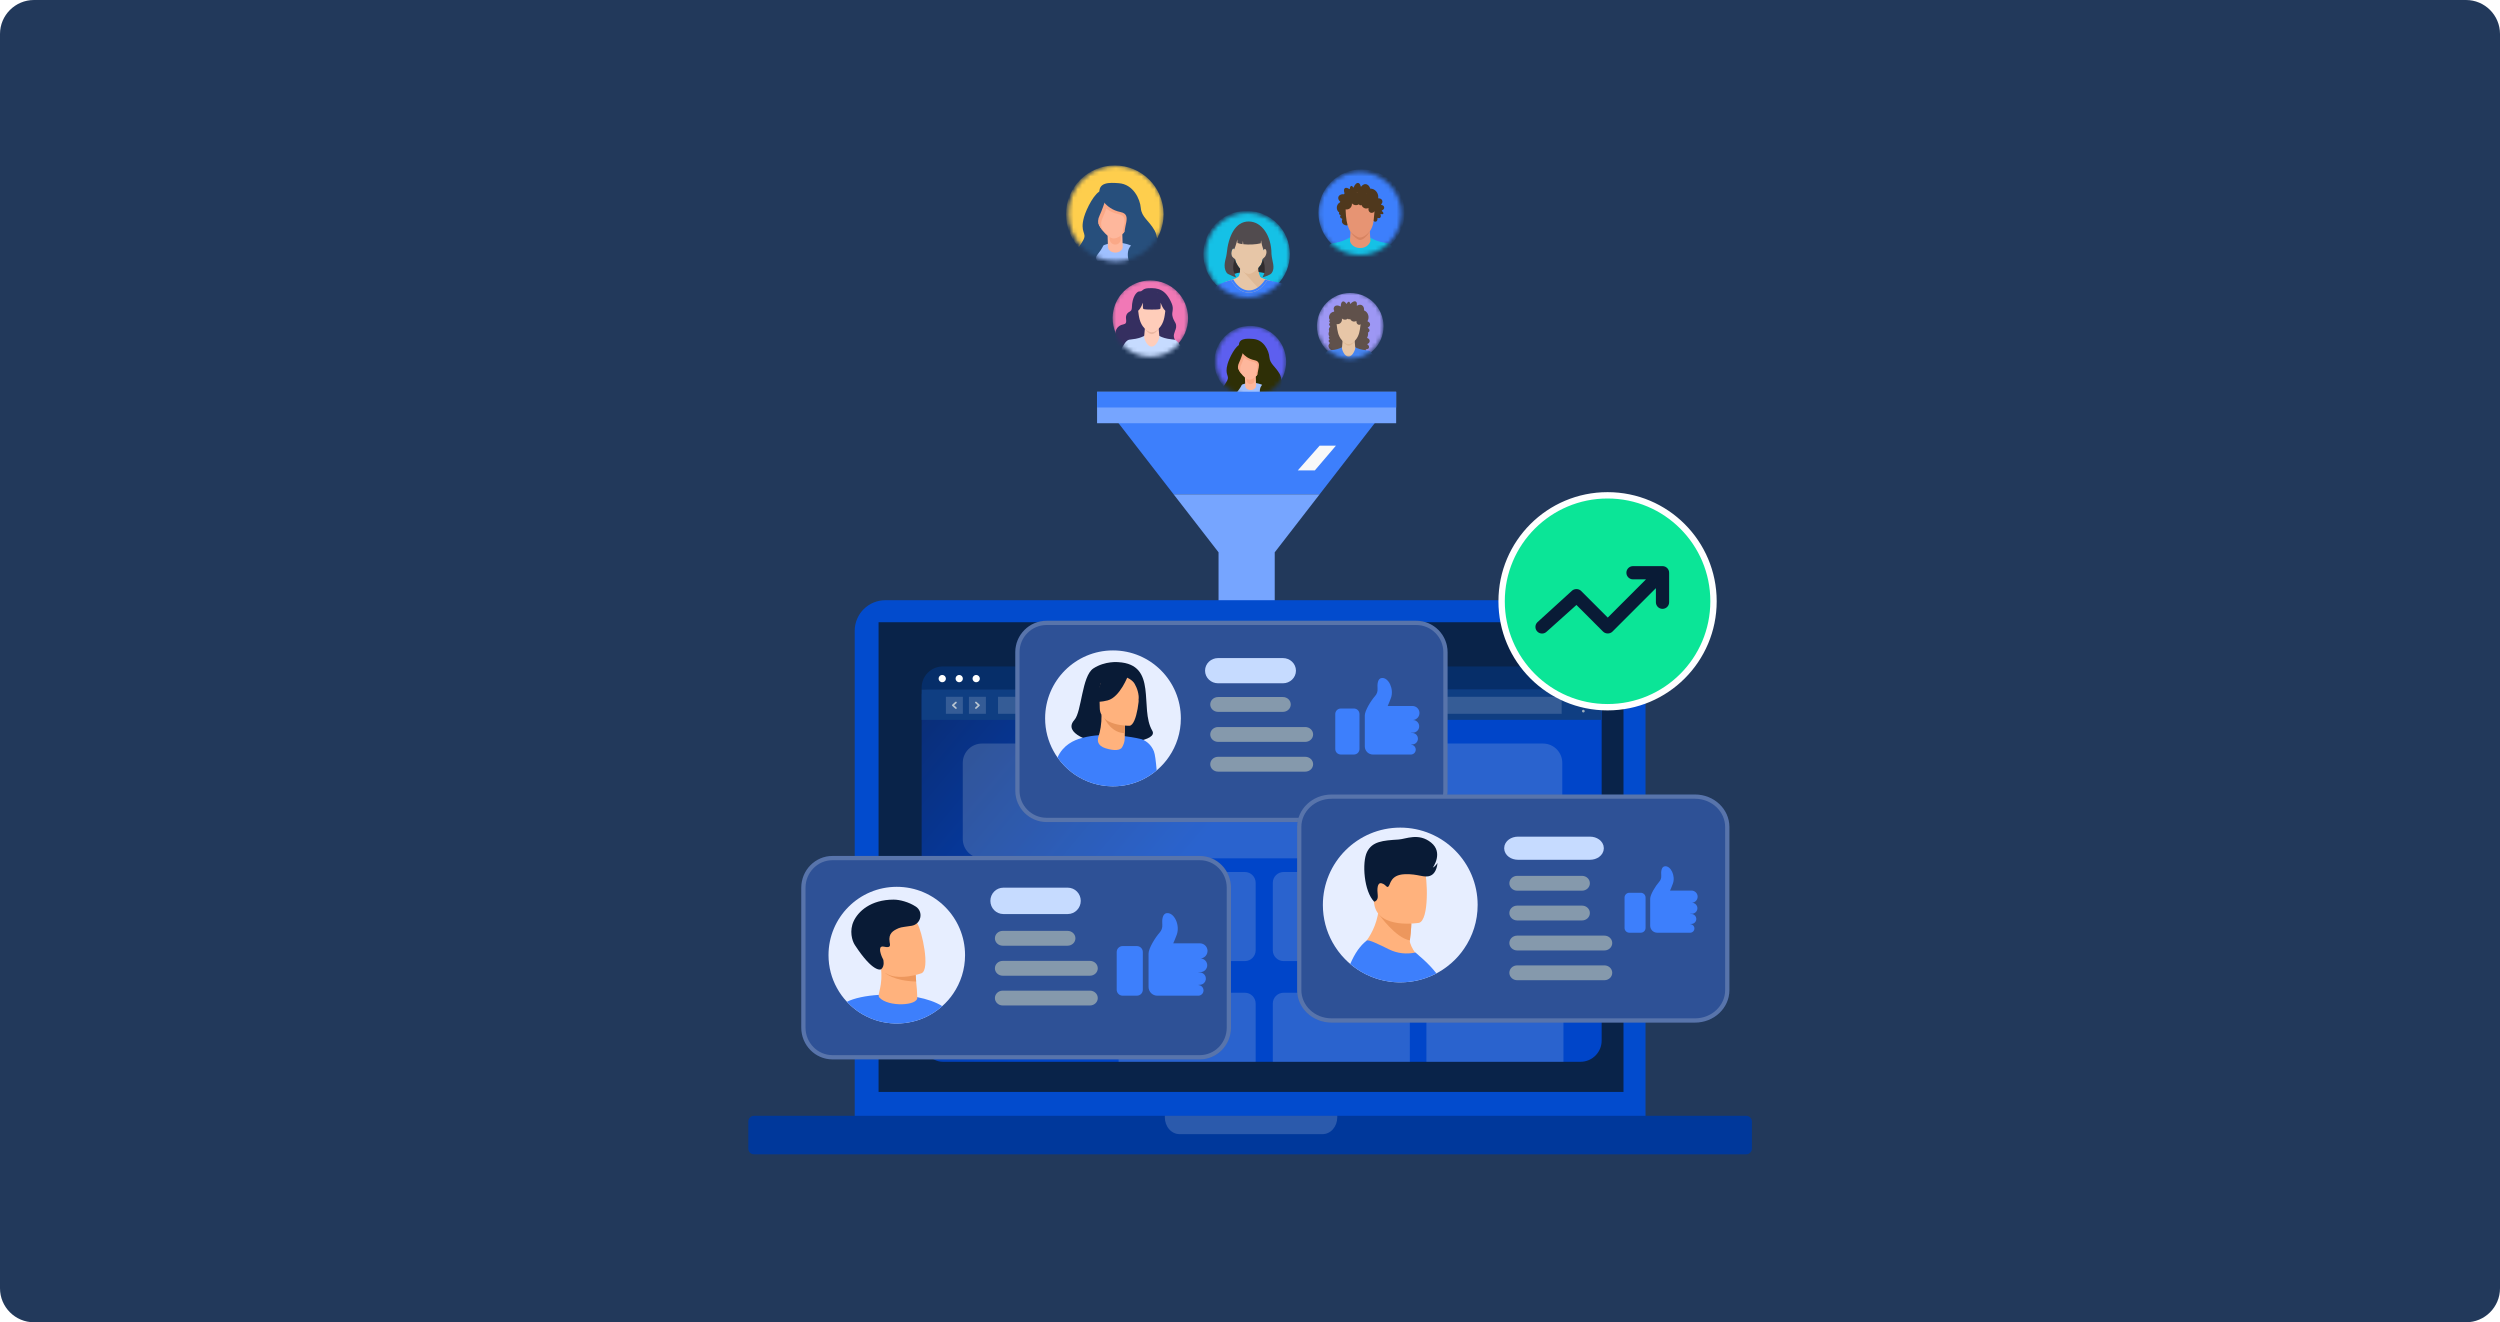 <svg width="588" height="311" viewBox="0 0 588 311" fill="none" xmlns="http://www.w3.org/2000/svg">
<path d="M0 8C0 3.582 3.582 0 8 0H580C584.418 0 588 3.582 588 8V303C588 307.418 584.418 311 580 311H8C3.582 311 0 307.418 0 303V8Z" fill="#22395B"/>
<mask id="mask0_6844_4087" style="mask-type:alpha" maskUnits="userSpaceOnUse" x="286" y="76" width="17" height="18">
<circle cx="294.267" cy="84.977" r="8.263" fill="#C4C4C4"/>
</mask>
<g mask="url(#mask0_6844_4087)">
<path d="M294.056 93.536C298.72 93.536 302.501 89.756 302.501 85.093C302.501 80.43 298.72 76.649 294.056 76.649C289.392 76.649 285.611 80.43 285.611 85.093C285.611 89.756 289.392 93.536 294.056 93.536Z" fill="#5D5FEF"/>
<path d="M291.046 90.965C291.812 90.965 292.433 90.067 292.433 88.959C292.433 87.851 291.812 86.953 291.046 86.953C290.281 86.953 289.66 87.851 289.66 88.959C289.66 90.067 290.281 90.965 291.046 90.965Z" fill="#FEB79C"/>
<path d="M290.072 92.263L298.573 91.788C298.573 91.788 299.87 88.245 299.579 88.01C299.283 87.775 294.382 85.177 294.382 85.177L289.598 85.295L290.072 92.263Z" fill="#2C2D00"/>
<path d="M294.439 100.527C297.634 100.527 300.224 98.176 300.224 95.274C300.224 92.373 297.634 90.022 294.439 90.022C291.244 90.022 288.654 92.373 288.654 95.274C288.654 98.176 291.244 100.527 294.439 100.527Z" fill="#9FC0FF"/>
<path d="M294.15 91.732C293.46 91.732 292.892 91.298 292.874 90.758L292.793 88.276C292.775 87.726 293.336 87.263 294.039 87.254C294.749 87.244 295.335 87.678 295.347 88.227L295.427 90.71C295.446 91.26 294.884 91.723 294.181 91.732C294.175 91.732 294.163 91.732 294.15 91.732Z" fill="#FEB79C"/>
<path d="M294.062 87.16C293.607 87.169 293.231 87.498 293.137 87.926L293.174 89.397C293.188 89.927 293.621 90.346 294.147 90.346C294.156 90.346 294.161 90.346 294.171 90.346C294.626 90.336 295.002 90.007 295.096 89.58L295.059 88.109C295.045 87.569 294.603 87.146 294.062 87.16Z" fill="#FAA887"/>
<path d="M297.099 84.59C297.099 86.789 295.327 89.284 293.866 89.284C292.757 89.284 290.633 86.793 290.633 84.59C290.633 82.391 292.08 80.606 293.866 80.606C295.652 80.606 297.099 82.391 297.099 84.59Z" fill="#FEB79C"/>
<path d="M292.357 81.399C292.057 81.432 291.732 81.658 291.413 81.991C290.924 82.687 290.633 83.594 290.633 84.59C290.633 85.797 291.272 87.089 292.033 88.015C291.685 87.296 291.526 86.572 291.963 85.698C292.357 84.904 292.935 83.128 292.935 83.128C292.935 83.128 293.556 81.268 292.357 81.399Z" fill="#FAA887"/>
<path d="M293.865 80.606C292.747 80.606 291.764 81.305 291.182 82.367C291.478 82.997 292.446 84.618 294.706 85.079C296.511 85.445 295.435 87.132 295.406 88.504C296.342 87.592 297.098 86.028 297.098 84.59C297.098 82.391 295.651 80.606 293.865 80.606Z" fill="#FAA887"/>
<path d="M291.433 81.757C291.433 81.757 292.242 84.148 295.066 84.721C297.237 85.163 295.244 87.512 295.907 88.927C296.4 89.979 297.5 89.725 296.659 90.787C295.818 91.849 296.48 95.434 299.004 94.64C301.527 93.841 301.927 89.636 300.954 87.912C299.981 86.183 298.694 85.609 298.562 84.016C298.431 82.424 297.232 79.901 294.756 79.722C293.186 79.609 291.034 79.454 291.433 81.757Z" fill="#2E2F06"/>
<path d="M292.404 82.729C292.404 82.729 291.826 84.505 291.431 85.299C290.769 86.629 291.474 87.601 292.141 88.752C292.63 89.598 292.014 90.726 291.652 91.275C290.99 92.295 290.412 92.516 291.164 93.31C291.916 94.109 287.62 97.073 287.179 94.372C286.737 91.67 288.02 90.74 288.64 89.499C289.26 88.259 287.977 88.306 288.729 85.604C289.119 84.209 290.633 81.131 291.831 81C293.025 80.868 292.404 82.729 292.404 82.729Z" fill="#2E2F06"/>
</g>
<mask id="mask1_6844_4087" style="mask-type:alpha" maskUnits="userSpaceOnUse" x="261" y="65" width="19" height="19">
<circle cx="270.536" cy="74.807" r="9.111" fill="#C4C4C4"/>
</mask>
<g mask="url(#mask1_6844_4087)">
<circle cx="270.564" cy="74.833" r="8.871" fill="#F178B6"/>
<path d="M276.802 81.384C276.766 80.206 275.83 79.658 276.14 78.549C276.421 77.535 276.727 77.237 276.619 76.456C276.526 75.769 275.966 75.438 275.743 74.244C275.574 73.335 276.153 72.705 275.58 71.364C274.189 68.095 272.434 67.647 270.067 67.787C268.911 67.856 268.727 68.349 268.424 68.468C268.103 68.592 268.071 68.501 267.835 68.56C267.3 68.696 266.27 69.827 266.216 72.346C266.193 73.489 265.432 73.088 264.977 73.99C264.494 74.945 265.444 76.067 264.216 76.294C262.699 76.574 262.31 77.815 262.363 78.442C262.525 80.321 261.678 80.248 261.185 80.875C260.069 82.292 261.122 84.346 261.469 85.001C263.757 89.331 271.851 90.844 275.95 83.787C276.167 83.414 276.837 82.621 276.802 81.384Z" fill="#352F60"/>
<path d="M275.358 91.012C276.84 86.597 278.878 83.395 277.808 81.615C276.783 79.91 276.468 79.901 275.675 79.824C272.615 79.522 272.642 78.543 271.018 78.593C270.987 78.593 270.79 78.593 270.754 78.593C269.142 78.547 269.162 79.522 266.109 79.824C265.317 79.903 265.001 79.91 263.976 81.615C262.906 83.395 264.944 86.597 266.426 91.012C267.216 93.368 265.949 95.613 265.535 96.436C265.076 97.345 264.871 97.249 264.942 97.898C265.056 98.922 267.786 99.705 270.506 99.679C270.634 99.677 271.205 99.679 271.363 99.679C274.055 99.689 276.73 98.912 276.842 97.898C276.913 97.251 276.708 97.347 276.249 96.436C275.835 95.613 274.568 93.37 275.358 91.012Z" fill="#C6DBFF"/>
<path d="M272.685 79.163C272.407 76.257 272.361 74.033 271.622 74.361C271.364 74.475 271.124 74.615 270.895 74.805C270.666 74.615 270.426 74.475 270.168 74.361C269.429 74.033 269.383 76.259 269.106 79.163C269.062 79.605 269.726 81.522 270.895 81.522C271.942 81.522 272.726 79.605 272.685 79.163Z" fill="#FFCDBA"/>
<path d="M269.27 77.26C269.26 77.383 270.153 78.592 270.886 78.592C271.731 78.592 272.527 77.383 272.518 77.262C272.198 77.574 271.574 78.099 270.886 78.099C270.275 78.097 269.601 77.572 269.27 77.26Z" fill="#EBB7A2"/>
<path d="M273.984 70.545C273.645 69.341 272.333 68.651 270.892 68.678C269.453 68.651 268.139 69.341 267.8 70.545C267.573 71.35 267.553 71.965 267.717 73.23C267.859 74.333 268.001 75.996 269.167 77.192C269.441 77.472 270.202 78.129 270.884 78.129C271.653 78.129 272.342 77.472 272.616 77.192C273.781 75.996 273.925 74.331 274.067 73.23C274.23 71.965 274.211 71.352 273.984 70.545Z" fill="#FFCDBA"/>
<path d="M274.817 71.668C274.869 70.368 274.063 68.618 272.807 68.649C272.582 68.655 272.46 68.732 272.399 68.837C272.127 68.614 271.53 68.235 270.862 68.235C270.214 68.235 269.648 68.61 269.388 68.833C269.325 68.732 269.204 68.655 268.982 68.649C267.726 68.618 266.92 70.368 266.972 71.668C266.995 72.285 266.871 72.993 267.163 73.134C267.784 73.433 268.392 72.303 268.822 71.19C268.785 71.751 268.798 72.216 268.836 72.465C268.86 72.623 268.95 72.713 269.159 72.731C269.159 72.731 269.676 72.828 270.809 72.812C270.836 72.812 270.951 72.812 270.978 72.812C272.111 72.828 272.628 72.731 272.628 72.731C272.837 72.713 272.927 72.623 272.951 72.465C272.988 72.218 273.004 71.753 272.965 71.19C273.394 72.303 274.003 73.433 274.624 73.134C274.916 72.993 274.792 72.285 274.817 71.668Z" fill="#352F60"/>
</g>
<path d="M262.539 98.835L276.032 116.262H310.375L323.868 98.835H262.539Z" fill="#3D7FFC"/>
<path d="M310.376 116.263H276.033L286.602 129.906V143.695H299.816V129.906L310.376 116.263Z" fill="#76A5FF"/>
<path d="M328.374 92.148H258.031V99.543H328.374V92.148Z" fill="#76A5FF"/>
<path d="M328.374 92.148H258.031V95.842H328.374V92.148Z" fill="#3D7FFC"/>
<path d="M310.375 104.82H314.212L309.258 110.631H305.244L310.375 104.82Z" fill="#F8F9F9"/>
<mask id="mask2_6844_4087" style="mask-type:alpha" maskUnits="userSpaceOnUse" x="283" y="50" width="21" height="20">
<circle cx="293.419" cy="59.976" r="9.958" fill="#C4C4C4"/>
</mask>
<g mask="url(#mask2_6844_4087)">
<circle cx="293.207" cy="59.764" r="10.17" fill="#15C1E6"/>
<path d="M290.459 60.949L290.162 60.832C289.993 60.765 289.853 60.641 289.769 60.48C289.655 60.262 289.524 59.93 289.536 59.578C289.558 58.967 290.018 58.202 290.233 58.431C290.447 58.661 290.728 59.425 290.728 59.425V60.949H290.459Z" fill="#E7C6A7"/>
<path d="M297.231 60.949L297.763 60.738C297.763 60.738 298.175 60.188 298.153 59.578C298.131 58.967 297.671 58.202 297.456 58.431C297.242 58.661 296.961 59.425 296.961 59.425V60.949H297.231Z" fill="#E7C6A7"/>
<path d="M297.23 60.949L297.523 60.833C297.697 60.764 297.841 60.634 297.926 60.468C298.038 60.249 298.165 59.923 298.153 59.577C298.131 58.966 297.671 58.201 297.456 58.431C297.242 58.661 296.961 59.424 296.961 59.424V60.948H297.23V60.949Z" fill="#E7C6A7"/>
<path d="M291.647 61.957C291.647 61.957 291.813 64.469 291.305 65.032C290.695 65.709 287.94 66.196 288.075 66.435C288.075 66.435 289.862 69.578 293.632 69.578C297.402 69.578 299.253 66.788 299.536 66.386C299.621 66.2 296.952 65.713 296.429 65.189C295.916 64.676 295.897 61.858 295.897 61.858L291.647 61.957Z" fill="#E7C6A7"/>
<path d="M298.812 66.851C298.968 66.636 299.118 66.43 299.259 66.234C299.19 66.21 299.116 66.184 299.037 66.155C298.257 65.915 296.798 65.56 296.427 65.189C296.011 64.773 295.92 62.837 295.9 62.123L291.807 62.536C291.817 62.738 291.826 62.972 291.831 63.216L296.835 68.728C296.992 68.646 298.669 66.939 298.812 66.851Z" fill="#DFB996"/>
<path d="M297.222 58.493C297.222 59.675 297.033 60.959 296.782 61.859C296.752 61.968 296.704 62.07 296.641 62.164C295.786 63.417 294.577 64.417 293.747 64.417C292.848 64.417 291.754 63.544 290.909 62.182C290.85 62.087 290.83 61.974 290.783 61.872C290.34 60.93 290.235 59.682 290.273 58.493C290.375 55.283 291.828 52.678 293.747 52.678C295.666 52.678 297.222 55.282 297.222 58.493Z" fill="#E7C6A7"/>
<path d="M299.052 59.734C299.052 55.514 296.805 52.092 293.677 52.092C290.547 52.092 288.895 55.532 288.505 59.734C288.402 60.839 287.468 62.602 288.516 64.157C288.595 64.275 288.773 64.411 288.902 64.47C289.44 64.718 290.223 65.103 290.699 65.237C290.773 65.258 290.319 64.4 290.393 64.371C290.393 64.371 291.166 64.134 291.603 64.118C291.603 64.118 291.67 63.63 291.666 63.198C291.666 63.198 290.686 62.133 290.484 60.949C290.482 60.948 290.481 60.947 290.479 60.945C289.811 60.452 289.743 60.284 289.679 60.023C289.458 59.12 290.02 57.961 290.27 58.666C290.692 57.808 291.024 56.31 291.024 56.31C291.07 56.326 291.011 57.127 291.059 57.145C291.338 57.252 291.744 57.37 292.227 57.431C292.262 57.436 292.298 56.657 292.333 56.659C292.364 56.66 292.395 57.438 292.427 57.442C293.771 57.598 295.414 57.499 296.499 57.236C296.569 57.219 296.559 56.561 296.625 56.542C296.689 57.306 296.928 58.125 297.217 58.821C297.456 58.391 297.705 58.554 297.828 58.913C297.984 59.371 297.778 60.003 297.528 60.383C297.444 60.513 297.007 60.82 296.986 60.95C296.986 60.95 296.936 61.468 296.611 62.187C296.555 62.313 296.49 62.383 295.945 63.044C295.946 63.621 296.021 63.891 296.043 63.985C296.043 63.985 296.969 64.081 297.385 64.231C297.411 64.24 296.933 65.248 296.96 65.24C297.438 65.085 298.772 64.694 299.075 64.239C300.029 62.994 299.169 61.464 299.052 59.734Z" fill="#514B4E"/>
<path opacity="0.41" d="M291.665 63.198C291.665 63.198 290.698 62.137 290.482 60.95C290.004 61.693 289.84 63.486 290.392 64.372C290.392 64.372 291.165 64.135 291.601 64.119C291.601 64.118 291.669 63.631 291.665 63.198Z" fill="black"/>
<path opacity="0.41" d="M296.987 60.959C296.987 60.959 296.987 60.983 296.975 61.042C296.945 61.221 296.856 61.647 296.613 62.186C296.557 62.312 296.492 62.382 295.947 63.043C295.948 63.62 296.023 63.89 296.045 63.984C296.045 63.984 296.971 64.08 297.387 64.23C297.603 63.105 297.415 61.74 296.987 60.959Z" fill="black"/>
<path d="M298.074 65.874L298.097 65.887C298.081 65.917 297.689 66.63 296.963 67.35C296.534 67.776 296.077 68.116 295.602 68.361C295.002 68.671 294.376 68.829 293.74 68.829C293.111 68.829 292.498 68.672 291.918 68.364C291.46 68.12 291.022 67.78 290.618 67.355C289.933 66.637 289.545 65.85 289.545 65.85C288.732 66.1 283.874 67.355 285.949 69.577C285.949 69.577 289.97 71.178 293.74 71.178C297.51 71.178 303.689 67.579 301.508 66.614C304.017 67.078 298.849 66.103 298.074 65.874Z" fill="#3D7FFC"/>
<path d="M289.553 65.876C289.568 65.906 289.931 66.636 290.615 67.355C291.02 67.78 291.458 68.12 291.916 68.364C292.495 68.672 293.109 68.829 293.738 68.829C294.374 68.829 295 68.671 295.6 68.361C296.074 68.117 296.532 67.776 296.961 67.35C297.687 66.63 298.079 65.916 298.095 65.887L298.072 65.874C297.909 65.826 297.743 65.775 297.582 65.723C297.46 65.927 297.12 66.453 296.591 66.977C295.705 67.857 294.745 68.303 293.739 68.303C292.747 68.303 291.825 67.862 290.996 66.993C290.472 66.443 290.156 65.866 290.057 65.681C289.89 65.737 289.709 65.8 289.541 65.851L289.553 65.876Z" fill="#3D7FFC"/>
</g>
<mask id="mask3_6844_4087" style="mask-type:alpha" maskUnits="userSpaceOnUse" x="309" y="68" width="17" height="17">
<circle cx="317.574" cy="76.502" r="7.839" fill="#C4C4C4"/>
</mask>
<g mask="url(#mask3_6844_4087)">
<circle cx="317.574" cy="76.747" r="7.839" fill="#9D97F4"/>
<path d="M312.837 76.85C312.875 76.816 312.871 76.749 312.833 76.718C312.664 76.582 312.572 76.403 312.603 76.233C312.624 76.12 312.697 76.028 312.804 75.961C312.83 75.946 312.845 75.913 312.844 75.881C312.687 75.803 312.596 75.634 312.636 75.474C312.656 75.394 312.706 75.328 312.772 75.286C312.772 75.279 312.774 75.272 312.774 75.267C312.777 75.245 312.774 75.22 312.76 75.205C312.402 74.855 312.497 73.498 313.768 73.298C313.822 73.289 313.853 73.223 313.827 73.171C313.668 72.872 313.632 72.546 313.754 72.282C313.975 71.803 314.634 71.706 315.228 72.066C315.236 72.071 315.243 72.077 315.252 72.082C315.304 72.115 315.367 72.07 315.365 72.004C315.353 71.463 315.51 71.026 315.797 70.914C316.07 70.808 316.39 71.021 316.637 71.426C316.669 71.478 316.74 71.473 316.766 71.417C316.919 71.095 317.147 70.904 317.325 70.977C317.443 71.026 317.511 71.179 317.525 71.382C317.53 71.454 317.605 71.487 317.652 71.435C318.132 70.906 318.703 70.711 318.985 71.003C319.145 71.168 319.182 71.459 319.11 71.791C319.095 71.863 319.164 71.916 319.222 71.88C319.671 71.59 320.184 71.593 320.518 71.939C320.757 72.186 320.856 72.557 320.823 72.95C320.819 72.99 320.84 73.026 320.873 73.039C321.06 73.108 321.239 73.223 321.395 73.385C321.928 73.936 322.027 74.838 321.656 75.493C321.629 75.542 321.651 75.605 321.7 75.62C322.029 75.72 322.259 76.003 322.246 76.334C322.234 76.629 322.029 76.88 321.745 76.988C321.683 77.012 321.674 77.108 321.733 77.143C321.991 77.292 322.144 77.553 322.097 77.809C322.043 78.096 321.75 78.282 321.409 78.268C321.348 78.265 321.308 78.34 321.34 78.399C321.482 78.665 321.522 78.917 321.423 79.027C321.326 79.133 321.122 79.076 320.912 78.903C320.863 78.863 320.793 78.905 320.792 78.973C320.786 79.246 320.685 79.477 320.51 79.568C320.35 79.65 320.162 79.594 320.003 79.443C319.963 79.404 319.899 79.424 319.881 79.481C319.793 79.787 319.592 80.006 319.358 80.017C319.171 80.025 319.004 79.898 318.895 79.697C318.877 79.663 318.842 79.651 318.809 79.663C318.346 79.829 317.845 79.914 317.323 79.902C316.665 79.886 316.131 79.731 315.598 79.443C315.553 79.418 315.498 79.448 315.487 79.504C315.398 79.977 315.031 80.123 314.624 80.032C314.479 79.999 314.302 79.853 314.274 79.733C314.269 79.714 314.225 79.66 314.142 79.697C313.797 79.848 313.423 79.389 313.512 78.917C313.533 78.808 313.569 78.708 313.62 78.62C313.646 78.573 313.611 78.448 313.477 78.474C313.427 78.484 313.371 78.47 313.312 78.458C312.903 78.371 312.471 77.839 312.558 77.365C312.602 77.15 312.701 76.974 312.837 76.85Z" fill="#60514B"/>
<path d="M312.737 80.743C312.775 80.708 312.772 80.642 312.734 80.611C312.565 80.475 312.472 80.296 312.504 80.125C312.525 80.012 312.598 79.92 312.704 79.854C312.73 79.838 312.746 79.805 312.744 79.774C312.587 79.696 312.497 79.527 312.537 79.367C312.556 79.287 312.606 79.221 312.673 79.179C312.673 79.172 312.674 79.165 312.674 79.16C312.678 79.137 312.674 79.113 312.66 79.097C312.302 78.748 312.398 77.391 313.668 77.19C313.722 77.182 313.753 77.116 313.727 77.063C313.569 76.764 313.532 76.439 313.654 76.174C313.875 75.696 314.535 75.599 315.128 75.959C315.137 75.964 315.144 75.969 315.153 75.974C315.205 76.007 315.267 75.962 315.266 75.896C315.253 75.355 315.41 74.918 315.697 74.807C315.97 74.701 316.291 74.913 316.538 75.319C316.569 75.371 316.641 75.365 316.667 75.31C316.82 74.988 317.048 74.797 317.225 74.87C317.344 74.918 317.411 75.072 317.425 75.275C317.431 75.346 317.505 75.379 317.552 75.327C318.033 74.798 318.604 74.603 318.886 74.896C319.046 75.061 319.082 75.352 319.011 75.684C318.995 75.755 319.065 75.809 319.122 75.773C319.571 75.482 320.085 75.486 320.419 75.832C320.657 76.079 320.756 76.449 320.723 76.843C320.72 76.882 320.741 76.919 320.774 76.931C320.96 77.001 321.139 77.116 321.296 77.277C321.828 77.829 321.928 78.73 321.557 79.386C321.529 79.435 321.552 79.497 321.6 79.513C321.929 79.612 322.159 79.896 322.147 80.226C322.135 80.522 321.929 80.772 321.646 80.88C321.583 80.905 321.574 81.001 321.633 81.035C321.891 81.185 322.044 81.446 321.997 81.702C321.943 81.989 321.651 82.175 321.31 82.161C321.249 82.157 321.209 82.232 321.24 82.291C321.383 82.558 321.423 82.81 321.324 82.919C321.226 83.025 321.023 82.968 320.812 82.796C320.763 82.756 320.694 82.798 320.692 82.865C320.687 83.139 320.586 83.37 320.41 83.46C320.25 83.542 320.062 83.487 319.904 83.335C319.864 83.297 319.799 83.316 319.782 83.373C319.693 83.68 319.493 83.899 319.258 83.909C319.072 83.918 318.905 83.791 318.795 83.589C318.778 83.556 318.743 83.544 318.71 83.556C318.247 83.721 317.746 83.807 317.224 83.794C316.566 83.779 316.031 83.624 315.499 83.335C315.454 83.311 315.398 83.34 315.387 83.396C315.299 83.869 314.932 84.015 314.524 83.925C314.38 83.892 314.202 83.746 314.174 83.626C314.169 83.607 314.126 83.553 314.042 83.589C313.698 83.74 313.323 83.281 313.412 82.81C313.433 82.7 313.47 82.601 313.52 82.512C313.546 82.465 313.511 82.34 313.377 82.366C313.327 82.377 313.271 82.363 313.212 82.35C312.803 82.263 312.372 81.731 312.459 81.258C312.502 81.042 312.601 80.867 312.737 80.743Z" fill="#60514B"/>
<path d="M321.099 92.155C322.394 88.3 324.176 85.506 323.241 83.952C322.345 82.463 322.07 82.456 321.377 82.388C318.703 82.124 318.727 81.269 317.307 81.315C317.279 81.315 317.107 81.315 317.075 81.315C315.666 81.275 315.683 82.125 313.015 82.388C312.323 82.456 312.048 82.463 311.151 83.952C310.217 85.506 311.997 88.302 313.294 92.155C313.985 94.211 312.878 96.17 312.514 96.889C312.114 97.684 311.933 97.599 311.995 98.164C312.095 99.058 314.481 99.742 316.86 99.719C316.973 99.718 317.47 99.719 317.608 99.719C319.961 99.728 322.298 99.049 322.397 98.164C322.46 97.599 322.281 97.682 321.879 96.889C321.515 96.17 320.408 94.211 321.099 92.155Z" fill="#4685F1"/>
<path d="M318.76 81.811C318.516 79.275 318.476 77.335 317.83 77.619C317.604 77.718 317.393 77.841 317.195 78.007C316.997 77.841 316.784 77.718 316.56 77.619C315.914 77.333 315.874 79.275 315.631 81.811C315.594 82.198 316.174 83.871 317.195 83.871C318.11 83.87 318.798 82.198 318.76 81.811Z" fill="#E7C6A7"/>
<path d="M315.777 80.151C315.769 80.257 316.548 81.313 317.191 81.313C317.93 81.313 318.626 80.257 318.616 80.153C318.337 80.424 317.791 80.882 317.191 80.882C316.656 80.882 316.066 80.422 315.777 80.151Z" fill="#DFB996"/>
<path d="M319.898 74.29C319.602 73.239 318.453 72.637 317.195 72.66C315.937 72.635 314.788 73.239 314.492 74.29C314.294 74.993 314.278 75.53 314.419 76.633C314.543 77.596 314.668 79.048 315.686 80.092C315.924 80.336 316.591 80.91 317.186 80.91C317.858 80.91 318.462 80.337 318.7 80.092C319.718 79.048 319.844 77.596 319.967 76.633C320.112 75.53 320.096 74.993 319.898 74.29Z" fill="#E7C6A7"/>
<path d="M313.937 74.206C313.897 74.109 313.865 74.006 313.844 73.895C313.73 73.258 314.032 72.672 314.52 72.585C314.769 72.54 315.019 72.635 315.218 72.823C315.374 72.712 315.576 72.627 315.806 72.585C316.056 72.54 316.295 72.555 316.49 72.616C316.525 72.138 316.794 71.75 317.184 71.678C317.647 71.595 318.112 71.993 318.254 72.58C318.418 72.456 318.63 72.361 318.874 72.317C319.44 72.214 319.955 72.427 320.063 72.792C320.388 72.928 320.661 73.283 320.743 73.735C320.792 74.003 320.766 74.262 320.684 74.478C320.893 74.499 321.065 74.641 321.102 74.84C321.145 75.085 320.962 75.323 320.691 75.372C320.656 75.379 320.621 75.381 320.586 75.381C320.578 75.483 320.557 75.588 320.519 75.694C320.336 76.202 319.869 76.498 319.476 76.357C319.161 76.244 318.991 75.883 319.027 75.485C318.836 75.603 318.618 75.661 318.394 75.638C318.026 75.603 317.718 75.363 317.537 75.017C317.466 75.087 317.377 75.125 317.285 75.118C317.179 75.109 317.088 75.041 317.029 74.942C316.89 75.057 316.721 75.139 316.533 75.172C316.185 75.234 315.848 75.123 315.607 74.902C315.611 74.914 315.614 74.927 315.616 74.939C315.726 75.549 315.343 76.129 314.76 76.235C314.177 76.339 313.615 75.93 313.505 75.32C313.42 74.874 313.604 74.446 313.937 74.206Z" fill="#60514B"/>
</g>
<mask id="mask4_6844_4087" style="mask-type:alpha" maskUnits="userSpaceOnUse" x="251" y="39" width="23" height="23">
<circle cx="262.483" cy="50.229" r="11.229" fill="#C4C4C4"/>
</mask>
<g mask="url(#mask4_6844_4087)">
<path d="M262.197 61.86C268.535 61.86 273.673 56.723 273.673 50.386C273.673 44.049 268.535 38.912 262.197 38.912C255.859 38.912 250.721 44.049 250.721 50.386C250.721 56.723 255.859 61.86 262.197 61.86Z" fill="#FECE4D"/>
<path d="M258.105 58.367C259.145 58.367 259.989 57.146 259.989 55.641C259.989 54.135 259.145 52.914 258.105 52.914C257.064 52.914 256.221 54.135 256.221 55.641C256.221 57.146 257.064 58.367 258.105 58.367Z" fill="#FEB79C"/>
<path d="M256.784 60.131L268.336 59.486C268.336 59.486 270.099 54.672 269.703 54.352C269.301 54.033 262.64 50.502 262.64 50.502L256.139 50.662L256.784 60.131Z" fill="#274F7C"/>
<path d="M262.719 71.361C267.061 71.361 270.58 68.165 270.58 64.223C270.58 60.28 267.061 57.084 262.719 57.084C258.377 57.084 254.857 60.28 254.857 64.223C254.857 68.165 258.377 71.361 262.719 71.361Z" fill="#9FC0FF"/>
<path d="M262.327 59.409C261.388 59.409 260.617 58.819 260.592 58.086L260.483 54.711C260.458 53.965 261.221 53.336 262.176 53.322C263.14 53.309 263.936 53.899 263.953 54.646L264.062 58.02C264.087 58.767 263.325 59.396 262.369 59.409C262.361 59.409 262.344 59.409 262.327 59.409Z" fill="#FEB79C"/>
<path d="M262.203 53.195C261.584 53.208 261.073 53.655 260.945 54.236L260.996 56.235C261.016 56.956 261.603 57.524 262.318 57.524C262.331 57.524 262.338 57.524 262.35 57.524C262.97 57.512 263.481 57.065 263.608 56.484L263.557 54.485C263.538 53.751 262.938 53.176 262.203 53.195Z" fill="#FAA887"/>
<path d="M266.33 49.703C266.33 52.691 263.923 56.082 261.937 56.082C260.43 56.082 257.543 52.698 257.543 49.703C257.543 46.715 259.51 44.289 261.937 44.289C264.363 44.289 266.33 46.715 266.33 49.703Z" fill="#FEB79C"/>
<path d="M259.887 45.367C259.478 45.412 259.037 45.718 258.603 46.172C257.939 47.117 257.543 48.349 257.543 49.703C257.543 51.343 258.412 53.099 259.446 54.357C258.973 53.38 258.756 52.397 259.35 51.209C259.887 50.13 260.672 47.717 260.672 47.717C260.672 47.717 261.515 45.188 259.887 45.367Z" fill="#FAA887"/>
<path d="M261.936 44.289C260.416 44.289 259.081 45.24 258.289 46.683C258.691 47.539 260.007 49.742 263.079 50.367C265.531 50.865 264.069 53.158 264.03 55.022C265.301 53.783 266.329 51.657 266.329 49.703C266.329 46.715 264.362 44.289 261.936 44.289Z" fill="#FAA887"/>
<path d="M258.63 45.852C258.63 45.852 259.729 49.102 263.567 49.882C266.517 50.482 263.81 53.674 264.71 55.596C265.381 57.026 266.875 56.682 265.732 58.125C264.589 59.568 265.489 64.44 268.919 63.361C272.348 62.275 272.891 56.56 271.569 54.217C270.247 51.867 268.497 51.088 268.318 48.924C268.14 46.759 266.511 43.33 263.145 43.088C261.012 42.934 258.088 42.724 258.63 45.852Z" fill="#274F7C"/>
<path d="M259.951 47.174C259.951 47.174 259.166 49.587 258.629 50.666C257.729 52.473 258.687 53.795 259.594 55.359C260.258 56.509 259.421 58.041 258.93 58.788C258.029 60.174 257.244 60.474 258.265 61.553C259.287 62.639 253.45 66.668 252.85 62.996C252.249 59.325 253.993 58.06 254.836 56.375C255.679 54.689 253.935 54.753 254.957 51.081C255.487 49.185 257.544 45.003 259.172 44.824C260.794 44.645 259.951 47.174 259.951 47.174Z" fill="#274F7C"/>
</g>
<mask id="mask5_6844_4087" style="mask-type:alpha" maskUnits="userSpaceOnUse" x="310" y="40" width="20" height="21">
<ellipse cx="319.832" cy="50.23" rx="9.733" ry="9.771" fill="#C4C4C4"/>
</mask>
<g mask="url(#mask5_6844_4087)">
<ellipse cx="320.221" cy="50.02" rx="10.131" ry="10.171" fill="#3D7FFC"/>
<path d="M315.701 51.563C315.726 51.511 315.697 51.446 315.643 51.43C315.415 51.362 315.246 51.216 315.207 51.029C315.183 50.906 315.219 50.779 315.3 50.671C315.32 50.644 315.322 50.604 315.309 50.572C315.117 50.557 314.955 50.422 314.93 50.244C314.917 50.154 314.941 50.066 314.991 49.996C314.989 49.989 314.986 49.983 314.984 49.976C314.977 49.951 314.966 49.926 314.944 49.917C314.434 49.708 313.972 48.283 315.187 47.556C315.239 47.525 315.244 47.444 315.194 47.403C314.91 47.163 314.736 46.847 314.752 46.528C314.781 45.949 315.415 45.578 316.168 45.702C316.179 45.704 316.188 45.706 316.2 45.706C316.265 45.718 316.312 45.645 316.283 45.58C316.046 45.033 316.028 44.522 316.276 44.291C316.511 44.07 316.926 44.156 317.347 44.466C317.401 44.507 317.471 44.473 317.476 44.403C317.498 44.011 317.654 43.723 317.866 43.723C318.006 43.723 318.141 43.854 318.238 44.054C318.272 44.126 318.364 44.126 318.389 44.056C318.662 43.32 319.165 42.886 319.573 43.068C319.805 43.172 319.961 43.451 320.026 43.82C320.04 43.899 320.132 43.926 320.175 43.865C320.515 43.383 321.041 43.176 321.523 43.392C321.868 43.545 322.123 43.883 322.252 44.297C322.265 44.34 322.301 44.367 322.339 44.367C322.558 44.36 322.788 44.405 323.016 44.507C323.787 44.849 324.261 45.729 324.152 46.55C324.143 46.611 324.193 46.667 324.249 46.661C324.626 46.627 324.98 46.82 325.102 47.163C325.212 47.469 325.104 47.809 324.858 48.036C324.804 48.085 324.836 48.189 324.91 48.198C325.235 48.245 325.501 48.448 325.557 48.729C325.62 49.044 325.399 49.355 325.043 49.481C324.98 49.503 324.969 49.596 325.025 49.643C325.282 49.857 325.426 50.095 325.368 50.248C325.311 50.397 325.081 50.422 324.793 50.334C324.727 50.313 324.673 50.383 324.698 50.453C324.806 50.734 324.797 51.011 324.655 51.176C324.524 51.324 324.31 51.344 324.087 51.257C324.031 51.234 323.972 51.281 323.979 51.347C324.015 51.696 323.9 52.002 323.663 52.11C323.476 52.195 323.253 52.134 323.059 51.975C323.027 51.95 322.987 51.95 322.957 51.975C322.554 52.335 322.076 52.627 321.537 52.83C320.858 53.084 320.249 53.145 319.586 53.071C319.53 53.064 319.487 53.118 319.498 53.179C319.602 53.696 319.289 53.998 318.833 54.072C318.673 54.099 318.43 54.02 318.351 53.91C318.339 53.892 318.27 53.856 318.202 53.928C317.911 54.225 317.343 53.91 317.237 53.393C317.212 53.273 317.21 53.156 317.223 53.046C317.23 52.987 317.144 52.873 317.018 52.956C316.971 52.987 316.908 52.996 316.844 53.008C316.391 53.089 315.731 52.722 315.625 52.204C315.584 51.966 315.616 51.745 315.701 51.563Z" fill="#4F381D"/>
<path d="M325.413 70.852C327.237 65.432 329.747 61.502 328.43 59.317C327.17 57.223 326.773 57.271 325.806 57.118C322.302 56.562 322.072 55.173 320.074 55.236C320.036 55.238 319.792 55.236 319.749 55.236C317.765 55.18 316.983 56.665 314.031 57.118C313.064 57.266 312.669 57.223 311.406 59.317C310.09 61.502 312.599 65.432 314.421 70.852C315.395 73.744 313.835 76.497 313.323 77.507C312.759 78.624 312.504 78.507 312.592 79.301C312.732 80.559 316.092 81.52 319.44 81.487C319.598 81.484 320.302 81.487 320.496 81.487C323.808 81.498 327.1 80.543 327.24 79.301C327.328 78.507 327.075 78.624 326.509 77.507C326 76.497 324.442 73.742 325.413 70.852Z" fill="#15C1E6"/>
<path d="M322.317 56.562C322.116 53.487 322.1 50.935 321.241 51.313C320.941 51.446 318.892 51.446 318.594 51.313C317.735 50.935 317.703 53.145 317.518 56.562C317.491 57.075 318.19 58.34 319.917 58.34C321.568 58.34 322.35 57.077 322.317 56.562Z" fill="#E79473"/>
<path d="M322.642 48.088C322.34 46.761 321.17 46.001 319.888 46.03C318.607 46.001 317.437 46.761 317.135 48.088C316.932 48.976 316.873 53.772 318.149 55.263C318.403 55.56 319.274 56.446 319.881 56.446C320.566 56.446 321.384 55.571 321.626 55.263C322.663 53.945 322.587 52.263 322.715 51.047C322.86 49.654 322.842 48.976 322.642 48.088Z" fill="#D78361"/>
<path d="M323.135 47.379C322.778 46.031 321.396 45.259 319.883 45.288C318.37 45.259 316.988 46.031 316.632 47.379C316.393 48.281 316.323 53.154 317.829 54.669C318.129 54.971 319.157 55.871 319.874 55.871C320.684 55.871 321.649 54.982 321.935 54.669C323.159 53.33 323.069 51.621 323.22 50.386C323.392 48.97 323.371 48.281 323.135 47.379Z" fill="#E79473"/>
<path d="M316.116 46.8C316.082 46.683 316.057 46.557 316.048 46.428C315.994 45.675 316.418 45.031 316.997 44.99C317.293 44.97 317.572 45.112 317.78 45.355C317.976 45.247 318.222 45.172 318.494 45.152C318.79 45.132 319.067 45.177 319.286 45.274C319.385 44.722 319.748 44.304 320.21 44.272C320.761 44.232 321.25 44.752 321.342 45.452C321.547 45.328 321.807 45.245 322.095 45.224C322.767 45.177 323.34 45.485 323.419 45.924C323.782 46.122 324.055 46.568 324.093 47.106C324.116 47.423 324.055 47.72 323.931 47.961C324.17 48.013 324.355 48.198 324.371 48.434C324.391 48.724 324.147 48.979 323.827 49.001C323.784 49.003 323.744 49.003 323.705 48.999C323.683 49.116 323.644 49.237 323.588 49.352C323.313 49.919 322.734 50.205 322.292 49.994C321.94 49.823 321.784 49.384 321.877 48.925C321.64 49.037 321.381 49.078 321.121 49.024C320.697 48.936 320.37 48.621 320.204 48.198C320.113 48.27 320.005 48.303 319.897 48.283C319.775 48.261 319.676 48.17 319.62 48.047C319.444 48.161 319.239 48.236 319.013 48.252C318.6 48.281 318.222 48.11 317.969 47.824C317.971 47.837 317.974 47.853 317.974 47.867C318.025 48.589 317.507 49.215 316.815 49.264C316.122 49.314 315.52 48.769 315.468 48.047C315.43 47.513 315.698 47.038 316.116 46.8Z" fill="#4F381D"/>
</g>
<path d="M379.81 141.169H208.244C207.297 141.169 206.359 141.354 205.484 141.714C204.609 142.075 203.814 142.603 203.144 143.269C202.474 143.935 201.943 144.727 201.58 145.597C201.217 146.468 201.03 147.402 201.029 148.344V263.462C201.03 264.404 201.217 265.338 201.58 266.208C201.943 267.079 202.474 267.87 203.144 268.536C203.814 269.202 204.61 269.729 205.484 270.089C206.359 270.449 207.297 270.634 208.244 270.633H379.81C380.757 270.634 381.694 270.449 382.569 270.089C383.444 269.729 384.24 269.202 384.91 268.536C385.579 267.87 386.111 267.079 386.474 266.208C386.837 265.338 387.024 264.404 387.025 263.462V148.344C387.024 147.402 386.837 146.468 386.474 145.597C386.111 144.727 385.58 143.935 384.91 143.269C384.24 142.603 383.445 142.075 382.57 141.714C381.695 141.354 380.757 141.169 379.81 141.169Z" fill="#024BCD"/>
<path d="M412.054 263.788C412.054 263.429 411.914 263.084 411.663 262.83C411.413 262.576 411.073 262.434 410.719 262.434H177.309C176.959 262.439 176.626 262.585 176.381 262.838C176.136 263.092 175.999 263.433 176 263.788V270.146C175.997 270.323 176.029 270.498 176.094 270.661C176.158 270.825 176.254 270.974 176.376 271.099C176.498 271.225 176.643 271.325 176.803 271.393C176.963 271.461 177.136 271.496 177.309 271.496H410.719C411.072 271.496 411.411 271.354 411.662 271.101C411.912 270.848 412.053 270.505 412.054 270.146V263.788Z" fill="#00389B"/>
<path d="M273.961 262.434H314.526V262.792C314.526 263.312 314.436 263.827 314.263 264.307C314.089 264.787 313.834 265.223 313.514 265.59C312.868 266.331 311.994 266.748 311.081 266.749H277.414C276.501 266.747 275.625 266.331 274.978 265.59C274.333 264.847 273.97 263.841 273.97 262.792V262.434H273.961Z" fill="white" fill-opacity="0.17"/>
<rect x="206.641" y="146.348" width="175.207" height="110.475" fill="#092349"/>
<g filter="url(#filter0_dd_6844_4087)">
<g clip-path="url(#clip0_6844_4087)">
<path d="M372.958 159.681H215.544C214.847 159.681 214.281 160.265 214.281 160.985V258.51C214.281 259.23 214.847 259.814 215.544 259.814H372.958C373.655 259.814 374.22 259.23 374.22 258.51V160.985C374.22 160.265 373.655 159.681 372.958 159.681Z" fill="url(#paint0_linear_6844_4087)"/>
<path d="M360.416 172.39H228.491C225.984 172.39 223.951 174.422 223.951 176.93V194.842C223.951 197.349 225.984 199.382 228.491 199.382H360.416C362.923 199.382 364.956 197.349 364.956 194.842V176.93C364.956 174.422 362.923 172.39 360.416 172.39Z" fill="#D2DCE4" fill-opacity="0.2"/>
<path d="M255.088 202.605H225.849C225.023 202.605 224.354 203.275 224.354 204.101V222.06C224.354 222.885 225.023 223.555 225.849 223.555H255.088C255.914 223.555 256.583 222.885 256.583 222.06V204.101C256.583 203.275 255.914 202.605 255.088 202.605Z" fill="#EDF1F6"/>
<path d="M290.299 202.605H263.149C261.747 202.605 260.609 203.743 260.609 205.145V221.015C260.609 222.417 261.747 223.555 263.149 223.555H290.299C291.702 223.555 292.839 222.417 292.839 221.015V205.145C292.839 203.743 291.702 202.605 290.299 202.605Z" fill="#D2DCE4" fill-opacity="0.2"/>
<path d="M290.299 231H263.149C261.747 231 260.609 232.137 260.609 233.54V249.409C260.609 250.812 261.747 251.949 263.149 251.949H290.299C291.702 251.949 292.839 250.812 292.839 249.409V233.54C292.839 232.137 291.702 231 290.299 231Z" fill="#D2DCE4" fill-opacity="0.2"/>
<path d="M326.561 202.605H299.411C298.008 202.605 296.871 203.743 296.871 205.145V221.015C296.871 222.417 298.008 223.555 299.411 223.555H326.561C327.963 223.555 329.101 222.417 329.101 221.015V205.145C329.101 203.743 327.963 202.605 326.561 202.605Z" fill="#D2DCE4" fill-opacity="0.2"/>
<path d="M326.561 231H299.411C298.008 231 296.871 232.137 296.871 233.54V249.409C296.871 250.812 298.008 251.949 299.411 251.949H326.561C327.963 251.949 329.101 250.812 329.101 249.409V233.54C329.101 232.137 327.963 231 326.561 231Z" fill="#D2DCE4" fill-opacity="0.2"/>
<path d="M362.69 231H335.54C334.137 231 333 232.137 333 233.54V249.409C333 250.812 334.137 251.949 335.54 251.949H362.69C364.092 251.949 365.23 250.812 365.23 249.409V233.54C365.23 232.137 364.092 231 362.69 231Z" fill="#D2DCE4" fill-opacity="0.2"/>
<path d="M363.863 202.605H334.624C333.798 202.605 333.129 203.275 333.129 204.101V222.06C333.129 222.885 333.798 223.555 334.624 223.555H363.863C364.689 223.555 365.358 222.885 365.358 222.06V204.101C365.358 203.275 364.689 202.605 363.863 202.605Z" fill="#EDF1F6"/>
<path d="M374.22 154.261H214.281V159.681H374.22V154.261Z" fill="#062E69"/>
<path d="M219.982 157.112C219.982 157.281 219.933 157.447 219.839 157.588C219.745 157.729 219.612 157.839 219.456 157.904C219.299 157.969 219.127 157.987 218.961 157.954C218.795 157.921 218.643 157.84 218.523 157.72C218.403 157.6 218.321 157.448 218.288 157.282C218.255 157.116 218.272 156.944 218.336 156.787C218.401 156.631 218.511 156.497 218.651 156.403C218.792 156.309 218.958 156.258 219.127 156.258C219.353 156.26 219.569 156.35 219.729 156.51C219.889 156.67 219.98 156.886 219.982 157.112Z" fill="white"/>
<path d="M223.972 157.112C223.973 157.282 223.923 157.447 223.829 157.588C223.735 157.729 223.602 157.839 223.445 157.904C223.289 157.969 223.117 157.987 222.951 157.954C222.785 157.921 222.632 157.839 222.512 157.719C222.392 157.6 222.311 157.447 222.278 157.281C222.245 157.114 222.262 156.942 222.327 156.786C222.392 156.629 222.502 156.496 222.643 156.402C222.784 156.308 222.95 156.258 223.119 156.258C223.231 156.258 223.342 156.279 223.446 156.322C223.55 156.365 223.644 156.428 223.724 156.507C223.803 156.587 223.866 156.681 223.908 156.785C223.951 156.889 223.973 157 223.972 157.112Z" fill="white"/>
<path d="M227.964 157.112C227.965 157.281 227.915 157.447 227.821 157.588C227.728 157.729 227.594 157.839 227.438 157.904C227.282 157.969 227.11 157.987 226.944 157.954C226.778 157.921 226.625 157.84 226.505 157.72C226.385 157.6 226.304 157.448 226.27 157.282C226.237 157.116 226.254 156.944 226.319 156.787C226.383 156.631 226.493 156.497 226.634 156.403C226.775 156.309 226.94 156.258 227.109 156.258C227.335 156.26 227.551 156.35 227.711 156.51C227.871 156.67 227.962 156.886 227.964 157.112Z" fill="white"/>
<path d="M374.22 159.681H214.281V166.813H374.22V159.681Z" fill="#0F3E82"/>
<path d="M364.814 161.393H232.244V165.387H364.814V161.393Z" fill="white" fill-opacity="0.16"/>
<rect x="225.402" y="161.393" width="3.991" height="3.994" fill="white" fill-opacity="0.16"/>
<path fill-rule="evenodd" clip-rule="evenodd" d="M226.89 162.59C226.971 162.515 227.103 162.515 227.185 162.59L227.908 163.256C227.989 163.33 227.989 163.451 227.907 163.526L227.184 164.189C227.103 164.264 226.971 164.264 226.889 164.189C226.808 164.115 226.808 163.993 226.889 163.918L227.465 163.391L226.889 162.86C226.808 162.785 226.808 162.664 226.89 162.59Z" fill="#B8C4D0"/>
<rect x="223.975" y="165.387" width="3.991" height="3.994" transform="rotate(-180 223.975 165.387)" fill="white" fill-opacity="0.16"/>
<path fill-rule="evenodd" clip-rule="evenodd" d="M222.487 164.191C222.406 164.265 222.274 164.265 222.192 164.19L221.469 163.525C221.388 163.45 221.388 163.329 221.47 163.254L222.192 162.591C222.274 162.516 222.406 162.516 222.488 162.591C222.569 162.666 222.569 162.787 222.488 162.862L221.912 163.39L222.488 163.92C222.569 163.995 222.569 164.116 222.487 164.191Z" fill="#B8C4D0"/>
<path d="M369.909 162.327C369.844 162.327 369.781 162.308 369.728 162.272C369.675 162.236 369.633 162.185 369.608 162.126C369.584 162.067 369.578 162.001 369.59 161.938C369.603 161.875 369.634 161.817 369.68 161.772C369.726 161.727 369.784 161.696 369.847 161.684C369.91 161.672 369.976 161.679 370.035 161.704C370.094 161.729 370.145 161.771 370.18 161.825C370.216 161.878 370.234 161.941 370.233 162.006C370.233 162.091 370.198 162.173 370.137 162.233C370.076 162.293 369.994 162.327 369.909 162.327Z" fill="#9BACBC"/>
<path d="M369.909 163.702C369.844 163.702 369.781 163.683 369.728 163.647C369.675 163.612 369.633 163.561 369.608 163.501C369.584 163.442 369.578 163.377 369.59 163.314C369.603 163.251 369.634 163.193 369.68 163.148C369.726 163.102 369.784 163.072 369.847 163.06C369.91 163.047 369.976 163.054 370.035 163.079C370.094 163.104 370.145 163.146 370.18 163.2C370.216 163.254 370.234 163.317 370.233 163.381C370.233 163.467 370.198 163.548 370.137 163.608C370.076 163.669 369.994 163.702 369.909 163.702Z" fill="#9BACBC"/>
<path d="M369.909 165.089C369.844 165.089 369.782 165.07 369.728 165.034C369.675 164.998 369.633 164.948 369.609 164.888C369.584 164.829 369.578 164.764 369.59 164.701C369.603 164.638 369.634 164.58 369.679 164.535C369.725 164.49 369.782 164.459 369.845 164.446C369.908 164.434 369.974 164.44 370.033 164.465C370.092 164.489 370.143 164.531 370.179 164.584C370.214 164.637 370.233 164.7 370.233 164.764C370.233 164.85 370.199 164.933 370.138 164.994C370.077 165.054 369.995 165.089 369.909 165.089Z" fill="#9BACBC"/>
</g>
</g>
<path d="M195.798 201.321H282.19C286.239 201.321 289.527 204.666 289.527 208.786V241.702C289.527 245.822 286.239 249.167 282.19 249.167H195.798C191.749 249.167 188.461 245.822 188.461 241.702V208.786C188.461 204.666 191.749 201.321 195.798 201.321Z" fill="#2E5196"/>
<path d="M195.798 201.821H282.19C285.955 201.821 289.027 204.934 289.027 208.786V241.702C289.027 245.554 285.955 248.667 282.19 248.667H195.798C192.033 248.667 188.961 245.554 188.961 241.702V208.786C188.961 204.934 192.033 201.821 195.798 201.821Z" stroke="white" stroke-opacity="0.2"/>
<path d="M251.093 222.431H235.846C234.826 222.431 234 221.65 234 220.686C234 219.723 234.826 218.942 235.846 218.942H251.093C252.113 218.942 252.939 219.723 252.939 220.686C252.939 221.65 252.113 222.431 251.093 222.431Z" fill="#8599AC"/>
<path d="M256.353 229.489H235.846C234.826 229.489 234 228.708 234 227.744C234 226.781 234.826 226 235.846 226H256.353C257.372 226 258.198 226.781 258.198 227.744C258.198 228.708 257.372 229.489 256.353 229.489Z" fill="#8599AC"/>
<path d="M256.353 236.489H235.846C234.826 236.489 234 235.708 234 234.744C234 233.781 234.826 233 235.846 233H256.353C257.372 233 258.198 233.781 258.198 234.744C258.198 235.708 257.372 236.489 256.353 236.489Z" fill="#8599AC"/>
<path d="M251.138 213.763H235.99C234.977 213.763 234.156 212.921 234.156 211.882C234.156 210.842 234.977 210 235.99 210H251.138C252.151 210 252.972 210.842 252.972 211.882C252.972 212.921 252.151 213.763 251.138 213.763Z" fill="#C6DBFF" stroke="#C6DBFF" stroke-width="2.442" stroke-linecap="round"/>
<path d="M226.981 224.655C226.981 228.02 225.947 231.138 224.183 233.721C223.452 234.798 222.589 235.777 221.615 236.641C221.594 236.663 221.573 236.684 221.551 236.701C220.979 237.21 220.359 237.68 219.71 238.108C219.142 238.476 218.552 238.809 217.937 239.113C215.819 240.144 213.435 240.725 210.919 240.725C210.795 240.725 210.671 240.725 210.543 240.725C209.167 240.691 207.83 240.49 206.561 240.127C206.331 240.058 206.104 239.994 205.882 239.917C204.473 239.451 203.144 238.797 201.939 237.98C201.038 237.364 200.196 236.663 199.436 235.88C199.355 235.799 199.269 235.709 199.193 235.624C198.278 234.649 197.484 233.554 196.843 232.373C195.579 230.077 194.865 227.451 194.865 224.655C194.865 215.781 202.059 208.58 210.923 208.58C219.787 208.58 226.981 215.781 226.981 224.655Z" fill="#E7EEFF"/>
<path d="M221.612 236.646C221.612 236.646 221.57 236.689 221.548 236.706C220.976 237.215 220.356 237.685 219.707 238.113C219.139 238.481 218.549 238.814 217.934 239.118C215.815 240.148 213.432 240.73 210.916 240.73C210.792 240.73 210.668 240.73 210.54 240.73C209.164 240.696 207.827 240.495 206.558 240.131C206.328 240.063 206.101 239.999 205.879 239.922C204.469 239.456 203.141 238.801 201.936 237.985C201.035 237.369 200.193 236.667 199.433 235.885C199.352 235.804 199.266 235.714 199.189 235.628C200.877 234.764 203.615 234.191 206.686 233.995C209.613 233.806 212.842 233.96 215.738 234.529C217.998 234.974 220.053 235.662 221.616 236.646H221.612Z" fill="#3D7FFC"/>
<path d="M206.846 234.636C208.935 236.903 215.953 236.565 215.744 234.589C215.714 234.346 215.672 232.896 215.646 232.674C215.629 232.494 215.612 232.319 215.595 232.152C215.548 231.664 215.509 231.232 215.475 230.86C215.381 229.774 215.351 229.188 215.351 229.188H215.343C215.142 229.133 210.631 227.85 208.384 227.319C207.632 227.14 207.132 227.046 207.141 227.114C207.828 232.16 206.154 233.897 206.837 234.641L206.846 234.636Z" fill="#FFB27D"/>
<path d="M208.153 228.805C208.153 228.805 210.037 230.72 215.479 230.857C215.385 229.771 215.355 229.185 215.355 229.185H215.346C215.146 229.13 210.635 227.847 208.388 227.316C207.99 227.479 208.516 228.535 208.148 228.805H208.153Z" fill="#ED975D"/>
<path d="M216.734 228.914C216.734 228.914 215.358 229.41 213.598 229.646C211.031 229.992 207.652 229.787 206.593 226.678C204.807 221.443 202.522 218.3 207.78 216.162C210.595 215.016 212.398 214.956 213.62 215.392C214.684 215.769 215.307 216.521 215.786 217.27C216.807 218.873 218.861 227.999 216.734 228.914Z" fill="#FFB27D"/>
<path d="M215.39 213.22C217.27 214.456 216.655 217.351 214.442 217.74C213.113 217.975 212.003 218.023 211.358 218.309C210.051 218.891 208.927 219.506 209.235 221.538C209.341 222.231 209.675 223.069 207.902 222.654C207.611 222.585 207.402 222.607 207.257 222.692C206.522 223.129 207.462 225.25 207.744 225.711C207.744 225.711 208.154 227.23 207.244 227.969C207.133 228.059 205.352 228.838 201.058 222.26C200.383 221.23 199.738 218.903 200.781 216.663C201.823 214.422 204.724 211.591 210.196 211.591C211.618 211.591 213.758 212.155 215.386 213.224L215.39 213.22Z" fill="#091B36"/>
<path d="M267.394 222.517H264.046C263.675 222.517 263.32 222.664 263.058 222.926C262.796 223.188 262.648 223.543 262.648 223.914V232.793C262.65 233.163 262.798 233.517 263.06 233.777C263.322 234.038 263.676 234.184 264.046 234.184H267.394C267.765 234.184 268.12 234.037 268.382 233.775C268.644 233.513 268.792 233.157 268.792 232.787V223.914C268.792 223.543 268.644 223.188 268.382 222.926C268.12 222.664 267.765 222.517 267.394 222.517Z" fill="#3D7FFC"/>
<path d="M281.908 228.644V228.709H282.171C282.458 228.71 282.739 228.796 282.977 228.956C283.216 229.115 283.402 229.342 283.512 229.607C283.622 229.872 283.652 230.164 283.597 230.446C283.542 230.728 283.405 230.987 283.204 231.191C282.93 231.466 282.559 231.622 282.171 231.625H281.908V231.699C282.223 231.722 282.517 231.863 282.732 232.094C282.947 232.325 283.066 232.628 283.066 232.944C283.066 233.259 282.947 233.563 282.732 233.794C282.517 234.024 282.223 234.165 281.908 234.188C281.88 234.191 281.85 234.191 281.822 234.188H272.204C271.658 234.189 271.133 233.972 270.745 233.586C270.358 233.2 270.14 232.676 270.139 232.129V224.274C270.139 223.046 271.727 220.485 272.743 219.346C272.97 219.098 273.144 218.806 273.253 218.488C273.362 218.17 273.404 217.832 273.376 217.497C273.289 216.412 273.361 214.869 274.461 214.767C276.18 214.609 277.59 217.588 276.776 219.828C276.44 220.737 276.165 221.407 275.945 221.872H282.238C282.697 221.875 283.137 222.055 283.466 222.374C283.796 222.693 283.99 223.127 284.008 223.586C284.026 224.044 283.866 224.492 283.562 224.836C283.259 225.18 282.834 225.393 282.377 225.432C282.796 225.444 283.194 225.618 283.486 225.919C283.778 226.219 283.942 226.621 283.942 227.04C283.938 227.465 283.767 227.872 283.466 228.171C283.165 228.471 282.758 228.64 282.334 228.642L281.908 228.644Z" fill="#3D7FFC"/>
<path d="M246.174 146H333.087C337.16 146 340.468 149.31 340.468 153.387V185.96C340.468 190.037 337.16 193.347 333.087 193.347H246.178C242.104 193.347 238.797 190.037 238.797 185.96V153.387C238.797 149.31 242.104 146 246.178 146H246.174Z" fill="#2E5196"/>
<path d="M246.178 146.5H333.087C336.884 146.5 339.968 149.586 339.968 153.387V185.96C339.968 189.761 336.884 192.847 333.087 192.847H246.178C242.381 192.847 239.297 189.761 239.297 185.96V153.387C239.297 149.586 242.381 146.5 246.178 146.5Z" stroke="white" stroke-opacity="0.2"/>
<path d="M318.454 166.646H315.35C315.007 166.646 314.677 166.782 314.434 167.025C314.191 167.268 314.055 167.598 314.055 167.942V176.173C314.056 176.516 314.193 176.844 314.436 177.086C314.679 177.327 315.008 177.463 315.35 177.463H318.454C318.798 177.463 319.127 177.326 319.37 177.083C319.613 176.841 319.75 176.511 319.75 176.167V167.942C319.75 167.598 319.613 167.268 319.37 167.025C319.127 166.782 318.798 166.646 318.454 166.646Z" fill="#3D7FFC"/>
<path d="M331.911 172.327V172.387H332.155C332.421 172.388 332.681 172.468 332.902 172.616C333.124 172.764 333.296 172.974 333.398 173.22C333.501 173.466 333.528 173.736 333.477 173.997C333.426 174.259 333.299 174.499 333.112 174.689C332.858 174.943 332.514 175.087 332.155 175.091H331.911V175.159C332.203 175.181 332.476 175.311 332.675 175.525C332.874 175.739 332.985 176.021 332.985 176.313C332.985 176.606 332.874 176.887 332.675 177.101C332.476 177.315 332.203 177.446 331.911 177.467C331.885 177.47 331.858 177.47 331.831 177.467H322.915C322.408 177.467 321.922 177.267 321.562 176.909C321.203 176.551 321.001 176.065 321 175.558V168.275C321 167.137 322.473 164.763 323.414 163.707C323.625 163.477 323.786 163.206 323.887 162.911C323.988 162.616 324.027 162.304 324.001 161.993C323.921 160.987 323.987 159.557 325.007 159.462C326.601 159.315 327.908 162.077 327.154 164.153C326.842 164.996 326.587 165.618 326.383 166.048H332.217C332.643 166.052 333.05 166.218 333.356 166.514C333.661 166.81 333.841 167.213 333.858 167.638C333.874 168.063 333.726 168.478 333.445 168.797C333.163 169.115 332.77 169.314 332.346 169.35C332.734 169.36 333.103 169.522 333.374 169.8C333.645 170.079 333.797 170.452 333.796 170.84C333.793 171.234 333.635 171.611 333.356 171.889C333.077 172.167 332.7 172.323 332.306 172.325L331.911 172.327Z" fill="#3D7FFC"/>
<path d="M277.738 168.968C277.738 172.313 276.706 175.417 274.952 177.98C274.209 179.077 273.334 180.067 272.345 180.943C272.251 181.024 272.154 181.109 272.056 181.185C271.568 181.598 271.05 181.989 270.51 182.337C269.95 182.707 269.364 183.039 268.752 183.341C266.642 184.365 264.276 184.943 261.775 184.943C261.648 184.943 261.525 184.943 261.401 184.935C260.034 184.901 258.705 184.705 257.444 184.344C257.21 184.276 256.985 184.212 256.764 184.136C255.363 183.668 254.042 183.018 252.845 182.21C251.949 181.598 251.116 180.896 250.361 180.123C249.766 179.515 249.222 178.864 248.73 178.163C248.382 177.67 248.063 177.164 247.774 176.632C246.522 174.35 245.812 171.739 245.812 168.959C245.812 160.138 252.964 152.979 261.775 152.979C270.587 152.979 277.738 160.138 277.738 168.959V168.968Z" fill="#E7EEFF"/>
<path d="M263.024 155.737C263.024 155.737 259.919 155.41 257.168 157.208C254.416 159.006 254.442 167.389 252.688 169.341C249.898 172.448 256.412 174.71 260.489 174.914C263.801 175.08 272.455 174.31 271.011 171.857C267.928 166.633 272.421 156.269 263.019 155.737H263.024Z" fill="#091B36"/>
<path d="M271.401 176.717C270.739 175.093 269.579 174.34 268.917 174.03C268.607 173.881 268.403 173.83 268.403 173.83C268.403 173.83 266.832 173.431 264.547 173.15C262.806 172.933 260.649 172.776 258.458 172.925C257.179 173.014 255.884 173.197 254.657 173.533C254.542 173.567 254.428 173.601 254.309 173.63C253.523 173.83 252.432 174.217 251.366 174.961C250.36 175.662 249.379 176.687 248.725 178.166C249.217 178.863 249.761 179.518 250.355 180.126C251.111 180.9 251.943 181.601 252.839 182.209C254.037 183.021 255.358 183.671 256.759 184.135C256.98 184.215 257.209 184.279 257.438 184.347C258.7 184.709 260.029 184.904 261.396 184.938C261.519 184.947 261.643 184.947 261.77 184.947C264.271 184.947 266.636 184.369 268.747 183.344C269.358 183.042 269.944 182.706 270.505 182.341C271.04 181.988 271.562 181.601 272.051 181.189C271.864 179.012 271.652 177.333 271.397 176.717H271.401Z" fill="#3D7FFC"/>
<path d="M259.977 175.976C258.134 175.381 258.027 174.169 258.367 173.2C258.775 172.031 259.098 170.309 259.081 168.154L259.395 168.213L264.66 169.229C264.66 169.229 264.55 170.887 264.554 172.447V172.486C264.554 173.842 264.593 174.569 263.926 175.746C263.514 176.477 262.138 176.673 259.981 175.976H259.977Z" fill="#FFB27D"/>
<path d="M264.656 169.229C264.656 169.229 264.546 170.887 264.55 172.447C261.607 172.379 260.036 169.701 259.391 168.213L264.656 169.229Z" fill="#E8945B"/>
<path d="M265.653 170.7C265.653 170.7 258.689 170.853 258.663 166.508C258.638 162.168 257.721 159.26 262.162 158.984C266.604 158.704 267.479 160.353 267.84 161.803C268.201 163.248 267.462 170.551 265.653 170.7Z" fill="#FFB27D"/>
<path d="M265.332 158.861C265.332 158.861 263.451 163.963 260.53 164.732C257.608 165.501 256.334 164.723 256.334 164.723C256.334 164.723 258.568 162.93 259.018 159.809C259.018 159.809 263.88 156.442 265.328 158.861H265.332Z" fill="#091B36"/>
<path d="M264.861 159.278C264.861 159.278 266.28 159.801 266.866 160.83C267.439 161.837 267.932 163.172 267.83 164.813C267.83 164.813 269.248 161.344 267.626 159.393C265.902 157.327 264.866 159.283 264.866 159.283L264.861 159.278Z" fill="#091B36"/>
<path d="M301.741 167.431H286.494C285.474 167.431 284.648 166.65 284.648 165.686C284.648 164.723 285.474 163.942 286.494 163.942H301.741C302.761 163.942 303.587 164.723 303.587 165.686C303.587 166.65 302.761 167.431 301.741 167.431Z" fill="#8599AC"/>
<path d="M307.001 174.489H286.494C285.474 174.489 284.648 173.708 284.648 172.744C284.648 171.781 285.474 171 286.494 171H307.001C308.021 171 308.847 171.781 308.847 172.744C308.847 173.708 308.021 174.489 307.001 174.489Z" fill="#8599AC"/>
<path d="M307.001 181.489H286.494C285.474 181.489 284.648 180.708 284.648 179.744C284.648 178.781 285.474 178 286.494 178H307.001C308.021 178 308.847 178.781 308.847 179.744C308.847 180.708 308.021 181.489 307.001 181.489Z" fill="#8599AC"/>
<path d="M301.741 159.489H286.494C285.474 159.489 284.648 158.708 284.648 157.744C284.648 156.781 285.474 156 286.494 156H301.741C302.761 156 303.587 156.781 303.587 157.744C303.587 158.708 302.761 159.489 301.741 159.489Z" fill="#C6DBFF" stroke="#C6DBFF" stroke-width="2.442" stroke-linecap="round"/>
<path d="M313.177 186.87C313.177 186.869 313.178 186.868 313.179 186.868H398.659C403.128 186.868 406.753 190.29 406.753 194.499V232.884C406.753 237.098 403.123 240.515 398.659 240.515H313.182C308.712 240.515 305.082 237.093 305.082 232.879V194.504C305.082 190.291 308.711 186.874 313.174 186.873C313.176 186.873 313.177 186.871 313.177 186.87Z" fill="#2E5196"/>
<path d="M313.174 187.373C313.198 187.372 313.221 187.371 313.244 187.368H398.659C402.88 187.368 406.253 190.593 406.253 194.499V232.884C406.253 236.794 402.875 240.015 398.659 240.015H313.182C308.96 240.015 305.582 236.79 305.582 232.879V194.504C305.582 190.594 308.959 187.374 313.174 187.373Z" stroke="white" stroke-opacity="0.2"/>
<path d="M347.543 212.854C347.543 216.663 346.371 220.191 344.366 223.115C343.524 224.364 342.522 225.491 341.393 226.488C340.74 227.069 340.037 227.597 339.301 228.086C338.832 228.39 338.348 228.676 337.849 228.942C337.665 229.039 337.481 229.136 337.297 229.223C334.89 230.389 332.193 231.048 329.341 231.048C329.196 231.048 329.06 231.048 328.915 231.048C327.462 231.014 326.038 230.806 324.683 230.443C324.586 230.418 324.494 230.394 324.402 230.365C324.14 230.288 323.884 230.22 323.627 230.128C322.029 229.6 320.528 228.855 319.162 227.935C318.833 227.708 318.513 227.476 318.199 227.234C317.991 227.069 317.782 226.905 317.584 226.73C317.148 226.362 316.727 225.97 316.325 225.559C315.167 224.383 314.18 223.047 313.376 221.585C311.947 218.991 311.139 216.014 311.139 212.849C311.139 202.806 319.293 194.655 329.341 194.655C339.389 194.655 347.543 202.806 347.543 212.849V212.854Z" fill="#E7EEFF"/>
<path d="M335.186 226.604C329.375 228.439 319.322 223.492 319.322 223.492C319.322 223.492 324.678 219.475 324.397 211.116L328.891 214.737L331.941 217.195C331.941 217.195 331.927 218.642 331.597 221.184C331.51 221.851 332.266 223.328 332.915 224.155C334.677 226.391 335.186 226.609 335.186 226.609V226.604Z" fill="#FFB27D"/>
<path d="M331.948 217.191C331.948 217.191 331.934 218.638 331.605 221.179C328.225 220.598 324.385 215.134 324.385 215.134C326.109 214.635 327.615 214.548 328.898 214.732L331.948 217.191Z" fill="#ED975D"/>
<path d="M333.723 217.055C333.723 217.055 324.126 218.647 323.225 212.66C322.325 206.668 320.48 202.844 326.567 201.571C332.658 200.299 334.193 202.409 334.982 204.335C335.772 206.262 336.198 216.489 333.723 217.06V217.055Z" fill="#FFB27D"/>
<path d="M337.845 228.941C337.661 229.038 337.477 229.135 337.293 229.222C334.886 230.389 332.189 231.047 329.337 231.047C329.192 231.047 329.056 231.047 328.911 231.047C327.458 231.013 326.035 230.805 324.679 230.442C324.582 230.418 324.49 230.393 324.398 230.364C324.137 230.287 323.88 230.219 323.623 230.127C322.025 229.6 320.524 228.854 319.159 227.935C318.829 227.707 318.51 227.475 318.195 227.233C317.987 227.068 317.779 226.904 317.58 226.73C318.103 225.5 318.684 224.416 319.333 223.487C319.343 223.477 319.352 223.463 319.362 223.453C319.362 223.453 319.362 223.443 319.377 223.438C319.982 222.572 320.645 221.851 321.372 221.294C321.405 221.27 321.439 221.241 321.468 221.217C321.88 220.926 324.383 222.146 326.679 223.283C328.771 224.314 330.867 224.44 332.843 224.053C332.872 224.053 332.906 224.043 332.935 224.039L334.94 225.815C335.908 226.715 336.91 227.736 337.84 228.937L337.845 228.941Z" fill="#3D7FFC"/>
<path d="M323.216 212.079C323.216 212.079 324.199 211.915 324.044 210.559C323.885 209.204 323.889 207.433 324.989 207.762C326.093 208.091 326.146 208.977 326.601 208.459C327.056 207.941 327.061 205.773 330.344 205.618C333.627 205.468 334.959 206.61 336.484 205.937C338.01 205.264 338.092 202.956 338.092 202.956C338.092 202.956 337.656 203.778 337.002 204.045C337.002 204.045 339.549 200.565 336.6 198.178C333.651 195.792 330.644 197.356 328.94 197.457C325.182 197.685 322.752 197.912 321.526 200.381C320.296 202.849 320.805 209.703 323.216 212.079Z" fill="#091B36"/>
<path d="M385.913 209.982H383.218C382.92 209.982 382.634 210.1 382.423 210.311C382.212 210.522 382.094 210.808 382.094 211.107V218.253C382.095 218.55 382.214 218.835 382.425 219.044C382.636 219.254 382.921 219.372 383.218 219.372H385.913C386.211 219.372 386.497 219.253 386.708 219.043C386.919 218.832 387.038 218.546 387.038 218.247V211.107C387.038 210.808 386.919 210.522 386.708 210.311C386.497 210.1 386.211 209.982 385.913 209.982Z" fill="#3D7FFC"/>
<path d="M397.593 214.913V214.966H397.804C398.036 214.967 398.261 215.036 398.453 215.164C398.645 215.293 398.795 215.475 398.884 215.688C398.973 215.902 398.996 216.137 398.952 216.363C398.908 216.59 398.798 216.799 398.636 216.964C398.415 217.184 398.117 217.31 397.804 217.313H397.593V217.372C397.846 217.391 398.083 217.504 398.256 217.69C398.429 217.876 398.525 218.12 398.525 218.374C398.525 218.628 398.429 218.872 398.256 219.058C398.083 219.243 397.846 219.357 397.593 219.375C397.57 219.378 397.547 219.378 397.523 219.375H389.784C389.343 219.376 388.921 219.201 388.609 218.891C388.298 218.58 388.122 218.158 388.121 217.718V211.396C388.121 210.408 389.399 208.347 390.217 207.43C390.4 207.231 390.539 206.996 390.627 206.74C390.715 206.484 390.749 206.212 390.727 205.942C390.657 205.069 390.714 203.828 391.6 203.746C392.983 203.618 394.118 206.016 393.463 207.818C393.192 208.55 392.971 209.089 392.794 209.463H397.859C398.228 209.466 398.582 209.611 398.847 209.867C399.112 210.124 399.268 210.474 399.283 210.843C399.297 211.212 399.169 211.572 398.924 211.849C398.68 212.125 398.338 212.297 397.97 212.329C398.307 212.338 398.628 212.478 398.863 212.72C399.098 212.962 399.23 213.286 399.229 213.623C399.227 213.965 399.089 214.292 398.847 214.533C398.605 214.774 398.277 214.91 397.935 214.912L397.593 214.913Z" fill="#3D7FFC"/>
<path d="M373.953 201H357.047C355.916 201 355 200.329 355 199.5C355 198.671 355.916 198 357.047 198H373.953C375.084 198 376 198.671 376 199.5C376 200.329 375.084 201 373.953 201Z" fill="#C6DBFF" stroke="#C6DBFF" stroke-width="2.442" stroke-linecap="round"/>
<path d="M372.093 216.489H356.846C355.826 216.489 355 215.708 355 214.744C355 213.781 355.826 213 356.846 213H372.093C373.113 213 373.939 213.781 373.939 214.744C373.939 215.708 373.113 216.489 372.093 216.489Z" fill="#8599AC"/>
<path d="M372.093 209.489H356.846C355.826 209.489 355 208.708 355 207.744C355 206.781 355.826 206 356.846 206H372.093C373.113 206 373.939 206.781 373.939 207.744C373.939 208.708 373.113 209.489 372.093 209.489Z" fill="#8599AC"/>
<path d="M377.353 223.547H356.846C355.826 223.547 355 222.766 355 221.802C355 220.839 355.826 220.058 356.846 220.058H377.353C378.372 220.058 379.198 220.839 379.198 221.802C379.198 222.766 378.372 223.547 377.353 223.547Z" fill="#8599AC"/>
<path d="M377.353 230.547H356.846C355.826 230.547 355 229.766 355 228.802C355 227.839 355.826 227.058 356.846 227.058H377.353C378.372 227.058 379.198 227.839 379.198 228.802C379.198 229.766 378.372 230.547 377.353 230.547Z" fill="#8599AC"/>
<circle cx="378.099" cy="141.419" r="24.919" fill="#0BE597" stroke="white" stroke-width="1.495"/>
<path d="M392.579 134.71V141.65C392.579 142.511 391.883 143.206 391.022 143.206C390.161 143.206 389.466 142.511 389.466 141.65V138.335L379.248 148.554C378.662 149.14 377.629 149.14 377.043 148.554L370.777 142.288L363.789 148.554C363.483 148.86 363.084 149.01 362.69 149.01C362.29 149.01 361.891 148.86 361.59 148.554C360.978 147.947 360.978 146.961 361.59 146.355L369.679 138.984C370.26 138.403 371.297 138.403 371.878 138.984L378.144 145.255L387.133 136.266H384.083C383.227 136.266 382.526 135.571 382.526 134.71C382.526 133.848 383.227 133.153 384.083 133.153H391.023C391.884 133.153 392.579 133.848 392.579 134.71Z" fill="#091B36"/>
<defs>
<filter id="filter0_dd_6844_4087" x="210.791" y="150.772" width="170.904" height="103.945" filterUnits="userSpaceOnUse" color-interpolation-filters="sRGB">
<feFlood flood-opacity="0" result="BackgroundImageFix"/>
<feColorMatrix in="SourceAlpha" type="matrix" values="0 0 0 0 0 0 0 0 0 0 0 0 0 0 0 0 0 0 127 0" result="hardAlpha"/>
<feOffset dx="2.492" dy="2.492"/>
<feGaussianBlur stdDeviation="2.492"/>
<feColorMatrix type="matrix" values="0 0 0 0 0 0 0 0 0 0.297 0 0 0 0 0.859 0 0 0 0.08 0"/>
<feBlend mode="normal" in2="BackgroundImageFix" result="effect1_dropShadow_6844_4087"/>
<feColorMatrix in="SourceAlpha" type="matrix" values="0 0 0 0 0 0 0 0 0 0 0 0 0 0 0 0 0 0 127 0" result="hardAlpha"/>
<feOffset/>
<feGaussianBlur stdDeviation="1.744"/>
<feComposite in2="hardAlpha" operator="out"/>
<feColorMatrix type="matrix" values="0 0 0 0 0.035 0 0 0 0 0.105 0 0 0 0 0.212 0 0 0 0.07 0"/>
<feBlend mode="normal" in2="effect1_dropShadow_6844_4087" result="effect2_dropShadow_6844_4087"/>
<feBlend mode="normal" in="SourceGraphic" in2="effect2_dropShadow_6844_4087" result="shape"/>
</filter>
<linearGradient id="paint0_linear_6844_4087" x1="214.001" y1="143" x2="366.148" y2="270.527" gradientUnits="userSpaceOnUse">
<stop stop-color="#0C2966"/>
<stop offset="0.423" stop-color="#0045C9"/>
<stop offset="1" stop-color="#0045C9"/>
</linearGradient>
<clipPath id="clip0_6844_4087">
<rect x="214.279" y="154.261" width="159.939" height="92.981" rx="4.984" fill="white"/>
</clipPath>
</defs>
</svg>
